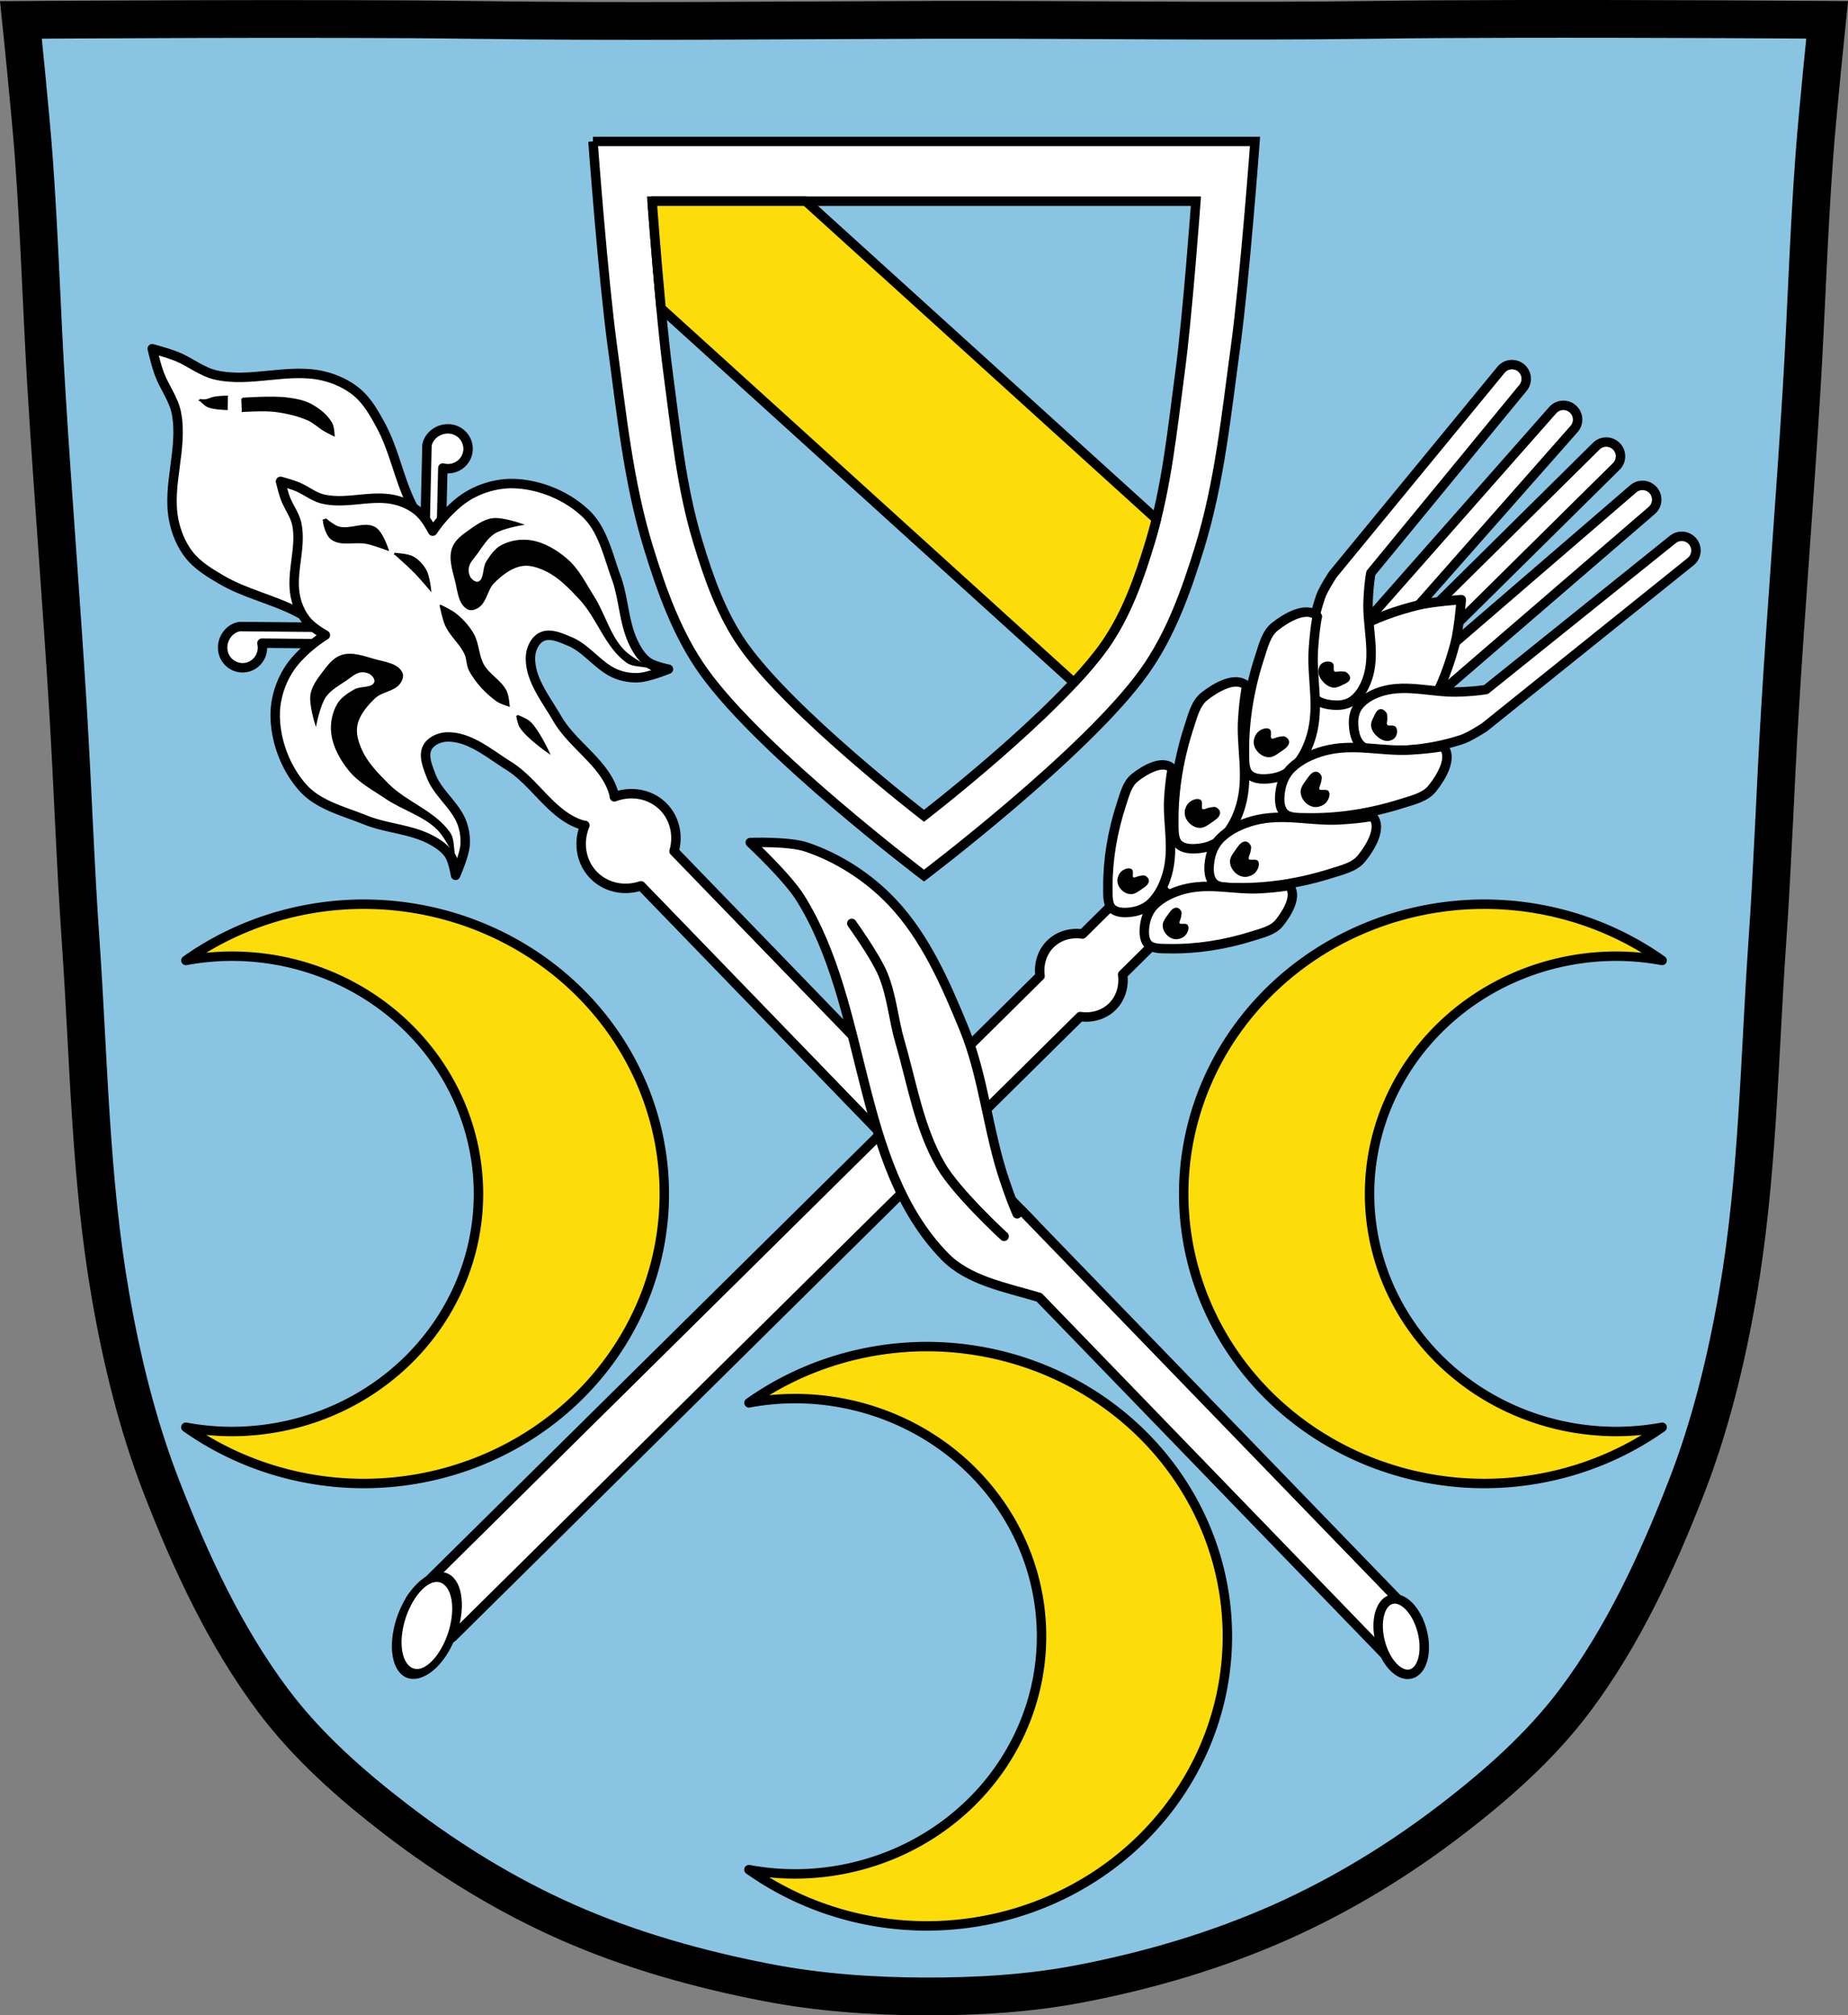 <?xml version="1.0" encoding="UTF-8" standalone="no"?>
<svg
   xmlns:dc="http://purl.org/dc/elements/1.1/"
   xmlns:cc="http://creativecommons.org/ns#"
   xmlns:rdf="http://www.w3.org/1999/02/22-rdf-syntax-ns#"
   xmlns:svg="http://www.w3.org/2000/svg"
   xmlns="http://www.w3.org/2000/svg"
   xmlns:xlink="http://www.w3.org/1999/xlink"
   xmlns:sodipodi="http://sodipodi.sourceforge.net/DTD/sodipodi-0.dtd"
   xmlns:inkscape="http://www.inkscape.org/namespaces/inkscape"
   width="979.28"
   height="1067.6"
   viewBox="0 0 979.284 1067.603"
   version="1.1"
   id="svg1033"
   sodipodi:docname="DEU_Schorndorf_COA.svg"
   inkscape:version="0.92.5 (2060ec1f9f, 2020-04-08)">
  <rect x="0" y="0" width="979.284" height="1067.603" fill="#808080" stroke="none"/>
  <sodipodi:namedview
     pagecolor="#ffffff"
     bordercolor="#666666"
     borderopacity="1"
     objecttolerance="10"
     gridtolerance="10"
     guidetolerance="10"
     inkscape:pageopacity="0"
     inkscape:pageshadow="2"
     inkscape:window-width="1920"
     inkscape:window-height="1046"
     id="namedview1035"
     showgrid="false"
     inkscape:zoom="0.65970282"
     inkscape:cx="489.64488"
     inkscape:cy="601.03989"
     inkscape:window-x="-11"
     inkscape:window-y="-11"
     inkscape:window-maximized="1"
     inkscape:current-layer="svg1033" />
  <defs
     id="defs929">
    <path
       id="0"
       d="m2544.98 212.78c-1.177 5.902 1.823 12.158 3.884 17.632 6.354 16.874 15.13 32.462 25.537 45.26 2.82 3.468 5.895 7.931 9.725 8.205 4.194.301 8.275-3.537 11.311-7.411 2.289-2.921 4.16-6.929 4.564-11.12.661-6.856-1.194-14.12-3.771-20.12-6.537-15.213-19.254-23.926-28.18-36.8-3.22-4.646-6.338-9.445-9.129-14.561-.104-.191-.072-.585-.295-.602-7.914-.614-12.1 11.729-13.648 19.514z"
       stroke-linejoin="round"
       stroke="#000"
       fill="#fff"
       stroke-linecap="round" />
    <path
       id="1"
       d="m2582.14 261.11c-1.535.214-2.441-3.459-3.969-3.177-1.53.283-2.82 2.496-3.175 4.501-.317 1.793.276 3.914 1.191 5.295 1.197 1.806 3.163 2.681 4.961 2.912 2.092.269 4.461-.185 6.152-1.853 1.286-1.269 1.879-3.533 2.381-5.56.523-2.11 1.54-4.789.595-6.618-.619-1.199-2.104-1.337-3.175-1.059-.883.229-1.488 1.355-2.183 2.118-.976 1.071-1.521 3.267-2.778 3.442z"
       stroke="#000"
       fill-rule="evenodd" />
  </defs>
  <path
     style="fill:#89c5e3;stroke:#000000;stroke-width:20;fill-opacity:1"
     inkscape:connector-curvature="0"
     id="path931"
     d="m 799.47,10.03 c -26.17,0.053 -51.02,0.198 -70.798,0.478 -79.11,1.122 -156.7,-0.214 -235.05,0 -2.653,0.007 -5.305,0.036 -7.958,0.043 -78.35,0.214 -155.94,1.122 -235.05,0 -79.11,-1.122 -239.53,0 -239.53,0 0,0 4.995,48.18 6.784,72.32 3.067,41.38 4.256,82.87 6.784,124.29 3.405,55.766 7.902,111.49 11.307,167.25 2.529,41.41 3.91,82.9 6.784,124.29 4.346,62.59 5.02,125.75 15.786,187.56 6.02,34.562 14.418,68.979 27.14,101.67 15.355,39.473 33.473,78.71 58.839,112.63 18.288,24.456 41.648,45.04 65.884,63.62 27.747,21.272 57.962,39.816 89.93,53.968 33.818,14.97 69.917,25.08 106.24,32.09 27.334,5.278 55.35,7.255 83.19,7.349 27.662,0.094 55.55,-1.52 82.71,-6.741 36.46,-7.01 72.54,-17.626 106.46,-32.746 31.934,-14.235 62.23,-32.696 89.98,-53.968 24.24,-18.58 47.595,-39.17 65.884,-63.62 25.365,-33.919 43.484,-73.16 58.839,-112.63 12.718,-32.695 21.12,-67.16 27.14,-101.72 10.762,-61.814 11.44,-124.97 15.786,-187.56 2.874,-41.39 4.256,-82.87 6.784,-124.29 3.405,-55.766 7.902,-111.44 11.307,-167.21 2.529,-41.41 3.717,-82.909 6.784,-124.29 1.79,-24.14 6.784,-72.32 6.784,-72.32 0,0 -90.24,-0.636 -168.73,-0.478 z" />
  <path
     d="m 192.613,478.978 a 159.411,153.447 0 0 0 -94.094,29.807 130.81,125.899 0 0 1 24.217,-2.26 130.81,125.899 0 0 1 130.809,125.9 130.81,125.899 0 0 1 -130.809,125.898 130.81,125.899 0 0 1 -24.236,-2.254 159.411,153.447 0 0 0 94.113,29.803 A 159.411,153.447 0 0 0 352.023,632.425 159.411,153.447 0 0 0 192.613,478.978 m 594.062,0 A 159.411,153.447 0 0 0 627.265,632.425 159.411,153.447 0 0 0 786.676,785.872 159.411,153.447 0 0 0 880.789,756.07 130.81,125.899 0 0 1 856.552,758.324 130.81,125.899 0 0 1 725.744,632.425 130.81,125.899 0 0 1 856.552,506.525 a 130.81,125.899 0 0 1 24.217,2.26 159.411,153.447 0 0 0 -94.094,-29.807 z M 490.996,713.335 A 159.411,153.447 0 0 0 396.902,743.142 130.81,125.899 0 0 1 421.119,740.882 130.81,125.899 0 0 1 551.927,866.783 130.81,125.899 0 0 1 421.119,992.681 130.81,125.899 0 0 1 396.883,990.427 159.411,153.447 0 0 0 490.996,1020.23 159.411,153.447 0 0 0 650.406,866.783 159.411,153.447 0 0 0 490.996,713.335"
     id="path933"
     inkscape:connector-curvature="0"
     style="fill:#fcdd09;stroke:#000000;stroke-width:5;stroke-linecap:round;stroke-linejoin:round;fill-opacity:1" />
  <path
     d="m 314.22,74.912 c 0,0 5.385,72.67 10.318,108.74 4.88,35.686 8.466,71.935 19.05,106.36 7.07,22.982 15.364,46.34 29.369,65.881 30.864,43.07 116.68,107.95 116.68,107.95 0,0 85.82,-64.882 116.68,-107.95 14.01,-19.544 22.303,-42.899 29.369,-65.881 10.585,-34.428 14.17,-70.68 19.05,-106.36 4.934,-36.08 10.318,-108.74 10.318,-108.74 h -175.42 -175.42 z"
     id="path935"
     inkscape:connector-curvature="0"
     style="fill:#ffffff;fill-rule:evenodd;stroke:#000000;stroke-width:5" />
  <path
     style="fill:#89c5e3;fill-rule:evenodd;stroke:#000000;stroke-width:5;fill-opacity:1"
     inkscape:connector-curvature="0"
     id="path937"
     d="m 345.56,106.577 c 0,0 4.423,60.832 8.475,91.03 4.01,29.873 6.953,60.22 15.648,89.04 5.804,19.239 12.619,38.789 24.12,55.15 25.351,36.05 95.84,90.37 95.84,90.37 0,0 70.49,-54.31 95.84,-90.37 11.504,-16.36 18.319,-35.911 24.12,-55.15 8.694,-28.82 11.639,-59.16 15.648,-89.04 4.052,-30.2 8.475,-91.03 8.475,-91.03 h -144.08 -144.08 z" />
  <path
     style="fill:#fcdd09;stroke:#000000;stroke-width:5;stroke-linecap:round;stroke-linejoin:round;fill-opacity:1"
     inkscape:connector-curvature="0"
     id="path939"
     d="m 345.56,106.577 c 0,0 2.116,28.89 4.75,56.746 l 218.74,198.24 c 6.409,-6.882 12.09,-13.596 16.436,-19.771 11.504,-16.36 18.319,-35.912 24.12,-55.15 1.164,-3.858 2.217,-7.745 3.191,-11.652 L 426.977,106.57 h -81.41 z" />
  <path
     style="fill:#ffffff;stroke:#000000;stroke-width:5;stroke-linecap:round;stroke-linejoin:round"
     d="m 612.516,466.946 c -2.937,-2.971 -7.692,-2.998 -10.663,-0.061 l -28.228,27.9 a 23.338,20.783 45.334 0 0 -17,5.266 23.338,20.783 45.334 0 0 -5.48,16.953 L 218.971,845.327 c -2.971,2.937 -3.001,7.691 -0.064,10.663 l 10.675,10.801 c 2.936,2.971 7.693,2.999 10.664,0.062 L 572.436,538.516 a 23.338,20.783 45.334 0 0 16.997,-5.264 23.338,20.783 45.334 0 0 5.48,-16.953 l 28.213,-27.885 c 2.971,-2.937 2.999,-7.693 0.062,-10.664 l -10.675,-10.801 z"
     id="path943"
     inkscape:connector-curvature="0" />
  <path
     style="fill:#ffffff;stroke:#000000;stroke-width:5;stroke-linecap:round;stroke-linejoin:round"
     d="m 856.547,236.418 c -2.936,-2.971 -7.692,-3 -10.663,-0.064 L 742.572,338.468 c -2.971,2.937 -2.999,7.693 -0.062,10.664 2.937,2.971 7.693,2.999 10.664,0.062 L 856.486,247.081 c 2.971,-2.937 2.998,-7.692 0.061,-10.663 z m -22.553,-19.261 c -0.174,-0.187 -0.358,-0.368 -0.553,-0.54 -3.133,-2.764 -7.878,-2.467 -10.646,0.666 l -96.105,108.921 c -2.764,3.133 -2.467,7.878 0.666,10.646 3.133,2.764 7.88,2.469 10.646,-0.666 L 834.105,227.262 c 2.591,-2.936 2.493,-7.294 -0.114,-10.101 z m 41.553,42.04 c -2.78,-2.636 -7.135,-2.786 -10.099,-0.231 l -110.035,94.828 c -3.165,2.727 -3.517,7.469 -0.79,10.638 2.727,3.165 7.469,3.517 10.638,0.79 l 110.036,-94.826 c 3.165,-2.727 3.516,-7.471 0.79,-10.638 -0.17,-0.198 -0.348,-0.384 -0.533,-0.56 z"
     id="path945"
     inkscape:connector-curvature="0" />
  <path
     style="fill:#ffffff;fill-rule:evenodd;stroke:#000000;stroke-width:5;stroke-linejoin:round"
     inkscape:connector-curvature="0"
     id="path949"
     d="m 774.363,317.649 c 0,0 -15.71,1.103 -23.304,3.022 -11.227,2.838 -22.395,6.669 -32.435,12.441 -3.972,2.285 -10.707,8.62 -10.707,8.62 l -6.198,47.719 47.788,-5.641 c 0,0 6.414,-6.66 8.745,-10.604 5.891,-9.969 9.849,-21.096 12.817,-32.289 2.008,-7.571 3.294,-23.267 3.294,-23.267 z" />
  <g
     fill="#fff"
     id="g969">
    <path
       d="m708.64 342.95l38.741 39.2-109.04 107.78-38.741-39.2"
       id="path957" />
    <g
       transform="matrix(.703.711-.711.703-959.2-1631.54)"
       stroke="#000"
       id="g967">
      <path
         id="2"
         d="m2540.98 28.857c-.255 0-.514.014-.773.041-4.155.43-7.154 4.122-6.725 8.277l14.418 139.37c0 0 1.823 9.113 3.884 13.216 6.354 12.648 15.13 24.332 25.537 33.926 2.82 2.6 5.895 5.944 9.725 6.15 4.194.226 8.275-2.651 11.311-5.555 2.289-2.19 4.16-5.194 4.564-8.336.661-5.139-1.194-10.585-3.771-15.08-6.537-11.403-19.254-17.934-28.18-27.584-3.22-3.482-6.338-7.08-9.129-10.914-.104-.143-.199-.298-.295-.451l-13.06-126.29c-.403-3.896-3.673-6.775-7.504-6.766z"
         fill="#fff"
         stroke="#000"
         stroke-linejoin="round"
         stroke-linecap="round"
         stroke-width="5" />
      <path
         id="3"
         d="m2585.06 212.77c-1.535.16-2.441-2.593-3.969-2.381-1.53.212-2.82 1.871-3.175 3.373-.317 1.344.276 2.934 1.191 3.969 1.197 1.354 3.163 2.01 4.961 2.183 2.092.202 4.461-.139 6.152-1.389 1.286-.951 1.879-2.648 2.381-4.167.523-1.581 1.54-3.589.595-4.961-.619-.898-2.104-1-3.175-.794-.883.172-1.488 1.016-2.183 1.588-.976.803-1.521 2.449-2.778 2.58z"
         fill="#000"
         fill-rule="evenodd"
         stroke="#000" />
      <g
         transform="matrix(-1 0 0 1 5209.9 0)"
         id="g965">
        <use
           height="1067.6"
           width="979.28"
           xlink:href="#2"
           id="use961" />
        <use
           height="1067.6"
           width="979.28"
           xlink:href="#3"
           id="use963" />
      </g>
    </g>
  </g>
  <use
     height="1067.6"
     width="979.28"
     xlink:href="#0"
     transform="matrix(.77.652-.616.741-1153.02-1485.01)"
     stroke-width="5.072"
     id="use971" />
  <path
     d="m673.54 391.57c-1.313-.842.253-4.153-1.097-4.94-1.352-.788-3.709.001-5.218 1.264-1.349 1.121-2.2 3.079-2.347 4.698-.192 2.118.782 4.047 2.024 5.39 1.444 1.563 3.548 2.771 5.877 2.638 1.772-.101 3.624-1.392 5.259-2.566 1.703-1.222 4.137-2.543 4.537-4.513.263-1.291-.795-2.362-1.791-2.854-.821-.406-1.98.034-2.986.146-1.411.157-3.184 1.428-4.26.738z"
     fill="#000"
     fill-rule="evenodd"
     stroke="#000"
     id="path973" />
  <g
     transform="matrix(-.643-.777-.748.608 2554.42 2265.94)"
     id="g979">
    <use
       height="1067.6"
       width="979.28"
       xlink:href="#0"
       stroke-width="5.072"
       id="use975" />
    <use
       height="1067.6"
       width="979.28"
       xlink:href="#1"
       stroke-width="1.014"
       id="use977" />
  </g>
  <g
     transform="matrix(.77.652-.616.741-1190.44-1448.03)"
     id="g985">
    <use
       height="1067.6"
       width="979.28"
       xlink:href="#0"
       stroke-width="5.072"
       id="use981" />
    <use
       height="1067.6"
       width="979.28"
       xlink:href="#1"
       stroke-width="1.014"
       id="use983" />
  </g>
  <g
     transform="matrix(-.643-.777-.748.608 2517 2302.93)"
     id="g991">
    <use
       height="1067.6"
       width="979.28"
       xlink:href="#0"
       stroke-width="5.072"
       id="use987" />
    <use
       height="1067.6"
       width="979.28"
       xlink:href="#1"
       stroke-width="1.014"
       id="use989" />
  </g>
  <g
     transform="matrix(.682.578-.545.655-1018.42-1198.35)"
     id="g997">
    <use
       height="1067.6"
       width="979.28"
       xlink:href="#0"
       stroke-width="5.726"
       id="use993" />
    <use
       height="1067.6"
       width="979.28"
       xlink:href="#1"
       stroke-width="1.145"
       id="use995" />
  </g>
  <g
     transform="matrix(-.57-.689-.662.538 2269.34 2128)"
     id="g1003">
    <use
       height="1067.6"
       width="979.28"
       xlink:href="#0"
       stroke-width="5.726"
       id="use999" />
    <use
       height="1067.6"
       width="979.28"
       xlink:href="#1"
       stroke-width="1.145"
       id="use1001" />
  </g>
  <g
     stroke="#000"
     id="g1031">
    <g
       fill="#fff"
       stroke-linejoin="round"
       id="g1023">
      <ellipse
         cx="960.89"
         cy="-388.12"
         rx="25.758"
         ry="15.875"
         transform="matrix(-.158.987-.974.225 0 0)"
         stroke-linecap="round"
         stroke-width="5.194"
         id="ellipse1005" />
      <g
         transform="translate(1226.85 16.267)"
         stroke-width="5"
         id="g1021">
        <path
           d="m-1104.97 318.09c-2.378 2.117-3.883 5.306-3.912 8.595-.05 5.91 4.639 10.745 10.471 10.798 5.832.054 10.599-4.697 10.647-10.607 0-.821-.089-1.641-.272-2.441l48.16.442.073-8.684-60.07-.547c-1.927.29-3.667 1.173-5.094 2.443zm106.99-103.55c-1.316 1.385-2.257 3.097-2.61 5.01l-1.41 60.05 8.682.211 1.129-48.15c.794.209 1.61.327 2.431.352 5.909.145 10.812-4.464 10.949-10.295.137-5.83-4.544-10.673-10.452-10.816-3.289-.078-6.525 1.322-8.718 3.63z"
           stroke-linecap="round"
           id="path1007" />
        <g
           fill-rule="evenodd"
           id="g1013">
          <path
             d="m-1146.17 168.48c0 0 1.185 4.926 1.88 7.362.578 2.027 1.163 4.059 1.903 6.03 2.63 7.01 7.552 13.242 8.996 20.592 3.654 18.607-5.078 38.27-1.371 56.87 1.309 6.565 4.01 13.09 8.146 18.354 4.45 5.659 10.905 9.535 17.12 13.169 12.562 7.345 27.25 10.396 40.17 17.1 14.09 7.315 40.482 25.11 40.482 25.11l21.676-20.98 21.677-20.981c0 0-16.921-26.956-23.773-41.28-6.28-13.13-8.85-27.908-15.781-40.703-3.429-6.33-7.093-12.908-12.604-17.54-5.124-4.307-11.56-7.218-18.08-8.74-18.465-4.311-38.41 3.774-56.884-.484-7.299-1.682-13.363-6.806-20.288-9.663-1.949-.804-3.96-1.455-5.967-2.099-2.412-.774-7.299-2.118-7.299-2.118z"
             id="path1009" />
          <path
             d="m-1078.19 238.72c0 0 .806 3.305 1.277 4.939.392 1.36.79 2.724 1.29 4.049 1.779 4.708 5.093 8.893 6.079 13.823 2.494 12.481-3.31 25.643-.781 38.12.893 4.404 2.718 8.785 5.504 12.322 2.73 3.466 6.572 5.932 10.39 8.199-3.97 2.538-7.707 5.395-11.09 8.565-1.684 1.579-3.282 3.233-4.783 4.958-6.783 7.799-10.794 18.759-10.719 29.1.099 13.678 5.608 28.11 14.743 38.29 8.268 9.214 21.541 12.362 33.02 17 11.165 4.516 23.937 4.825 34.59 10.443 3.69 1.946 7.399 4.399 9.752 7.843 2.176 3.184 3.479 11.03 3.479 11.03 0 0 4.53-10.195 5.01-15.652.357-4.055-.212-8.287-1.631-12.1-3.492-9.383-12.937-15.761-16.422-25.15-1.717-4.624-4.179-10.266-1.956-14.669 1.773-3.51 6.408-5.551 10.339-5.685 12-.41 22.48 8.83 32.682 15.169 14.172 8.805 23.02 26.577 39.01 31.372.494.148.996.226 1.502.274a24.317 25.869 45.934 0 0 4.544 26.274 24.317 25.869 45.934 0 0 25.173 5.757l189.87 196.17c4.884 5.05 12.879 5.178 17.925.294 5.05-4.884 5.175-12.879.291-17.925l-190.55-196.87a24.317 25.869 45.934 0 0 -5.535 -23.411 24.317 25.869 45.934 0 0 -26.112 -5.398c-.032-.507-.093-1.012-.225-1.511-4.271-16.13-21.746-25.555-30.08-40.01-6-10.403-14.895-21.18-14.09-33.16.262-3.924 2.453-8.49 6.02-10.148 4.473-2.079 10.03.567 14.596 2.434 9.267 3.789 15.335 13.436 24.599 17.232 3.766 1.543 7.978 2.25 12.04 2.025 5.47-.303 15.807-4.498 15.807-4.498 0 0-7.803-1.559-10.914-3.837-3.365-2.464-5.698-6.25-7.522-10-5.268-10.831-5.159-23.606-9.309-34.912-4.266-11.622-6.978-24.991-15.917-33.556-9.876-9.463-24.13-15.439-37.793-15.984-10.328-.412-21.415 3.241-29.431 9.766-5.332 4.341-10.05 9.592-14.04 15.41-2.139-3.886-4.477-7.801-7.849-10.639-3.444-2.9-7.764-4.866-12.136-5.902-12.385-2.935-25.729 2.437-38.12-.463-4.896-1.145-8.97-4.594-13.618-6.526-1.308-.544-2.658-.985-4-1.422-1.619-.524-4.897-1.436-4.897-1.436z"
             id="path1011" />
        </g>
        <g
           stroke-linecap="round"
           id="g1019">
          <path
             d="m-829.28 430.05c0 0 19.533 18.18 26.527 29.367 36.17 57.838 28.942 140.89 76.48 189.82 12.502 12.867 32.13 16.405 49.32 21.541.239.071.508.141.762.211l182.74 188.8 18.216-17.631-210.5-217.48-2.115 2.047c-2.45-5.53-4.459-11.28-6.428-16.989-9.152-26.551-11.15-55.4-21.822-81.38-9.722-23.662-20.387-48.12-37.977-66.69-12.36-13.05-28.313-23.429-45.34-29.19-9.459-3.202-29.861-2.417-29.861-2.417z"
             id="path1015" />
          <ellipse
             cx="-681.83"
             cy="702.74"
             rx="11.474"
             ry="20.432"
             transform="matrix(.968-.25.25.968 0 0)"
             id="ellipse1017" />
        </g>
      </g>
    </g>
    <g
       fill-rule="evenodd"
       id="g1029">
      <path
         d="m532.09 654.93c0 0-25.21-23.1-33.626-37.683-11.489-19.898-15.179-43.4-21.599-65.46-3.443-11.83-4.274-24.482-9.06-35.836-4.071-9.655-16.442-26.793-16.442-26.793"
         fill="none"
         stroke-linecap="round"
         stroke-width="5"
         id="path1025" />
      <path
         d="m106.13 211.94c0 0 2.464 2.588 4.057 3.29 3.077 1.356 9.977 1.496 9.977 1.496l.109-6.664c0 0-4.481.142-6.675.557-1.565.296-3 1.151-4.579 1.369-.954.132-2.889-.047-2.889-.047zm22.24-.748l.226 6.56c0 0 11.379-.765 17-.057 6.087.767 12.213 2.122 17.815 4.625 3.133 1.4 5.618 3.951 8.573 5.695 1.569.926 4.849 2.524 4.849 2.524 0 0-.188-4.396-1.231-6.243-2.4-4.25-6.554-7.512-10.841-9.844-3.921-2.133-8.514-2.873-12.943-3.434-7.755-.982-23.448.173-23.448.173zm43.28 64.39c-.204 1.277 1.244 7.63 4.048 9.762 5.03 3.823 12.636.97 18.807 2.319 3.731.816 10.919 3.471 10.919 3.471 0 0-2.931-9.224-6.764-11.453-5.587-3.249-13.195 1.536-19.388-.316-2.465-.737-6.518-4.131-6.518-4.131l-1.104.348zm37.763 17.813c0 0 7.252 6.412 10.632 9.87 2.776 2.839 7.905 8.911 7.905 8.911 0 0-.759-6.938-2.399-9.918-1.58-2.87-3.956-5.503-6.837-7.06-2.777-1.504-9.301-1.8-9.301-1.8zm-33.781 57.636c-1.915 1.908-3.562 4.222-5.153 6.33-2.414 3.2-4.839 6.746-5.479 10.704-.809 5.01 2.314 15.04 2.314 15.04 0 0 2.094-10.1 4.991-14.19 2.702-3.817 7.06-6.169 10.935-8.785 2.514-1.696 4.926-4.099 7.939-4.444 2.072-.237 4.481.324 6.01 1.743 1.103 1.025 2.207 2.864 1.58 4.233-1.607 3.511-7.527 2.087-10.862 4.03-3.285 1.917-6.774 4.091-8.72 7.358-2.668 4.48-3.787 10.138-3.175 15.316.845 7.149 4.673 13.938 9.195 19.54 5.094 6.31 12.624 10.213 19.333 14.77 8.859 6.02 19.95 8.991 27.537 16.549 2.952 2.941 6.226 8.715 8.405 12.925-.556-3.52-.31-7.805-2.223-10.629-7.805-11.521-22.868-16.11-32.688-25.965-5.383-5.405-11-11.03-14.16-17.974-1.881-4.137-3.411-8.939-2.526-13.397 1.136-5.725 5.349-10.632 9.57-14.663 3.721-3.553 10.341-3.626 13.301-7.834 1.032-1.468 1.816-3.688.999-5.286-2.433-4.764-9.383-5.342-14.523-6.824-5.538-1.597-11.681-3.894-17.16-2.112-1.722.56-3.233 1.551-4.602 2.772-.285.254-.563.518-.836.79zm64.851 101.12c.33 2.091.943 3.913 2.463 4.999 0 0-.988-2.151-2.463-4.999zm3.308-167.09c-.282.264-.555.534-.818.811-1.264 1.328-2.303 2.805-2.919 4.508-1.961 5.42.135 11.634 1.551 17.222 1.314 5.185 1.664 12.152 6.345 14.739 1.57.868 3.817.156 5.317-.828 4.303-2.82 4.59-9.434 8.263-13.04 4.166-4.087 9.209-8.137 14.968-9.09 4.484-.739 9.234.947 13.307 2.962 6.837 3.382 12.278 9.181 17.505 14.738 9.534 10.136 13.622 25.344 24.882 33.52 2.761 2 7.05 1.897 10.552 2.567-4.136-2.316-9.802-5.774-12.645-8.821-7.306-7.83-9.915-19.01-15.641-28.06-4.336-6.853-7.989-14.509-14.13-19.806-5.451-4.702-12.11-8.749-19.231-9.826-5.155-.78-10.849.155-15.413 2.676-3.329 1.838-5.614 5.253-7.637 8.474-2.054 3.27-.822 9.231-4.384 10.723-1.389.582-3.192-.58-4.181-1.716-1.368-1.574-1.851-3.999-1.546-6.06.443-3 2.923-5.332 4.7-7.79 2.741-3.789 5.235-8.07 9.138-10.644 4.184-2.762 14.344-4.525 14.344-4.525 0 0-9.925-3.449-14.956-2.803-3.976.51-7.601 2.819-10.878 5.128-2.159 1.521-4.523 3.09-6.492 4.941zm98.95 68.12c2.799 1.567 4.916 2.624 4.916 2.624-1.035-1.555-2.837-2.226-4.916-2.624zm-109.26-32.31c0 0 1.409 7.187 2.938 10.475 2.546 5.476 7.654 9.501 10.184 14.984 1.277 2.769.957 6.146 2.42 8.821 3.435 6.284 8.555 11.793 14.374 15.968 1.821 1.307 6.176 2.663 6.176 2.663 0 0-.396-5.23-1.524-7.528-2.702-5.505-9.01-8.582-12.03-13.916-2.835-4.999-2.569-11.372-5.403-16.372-2.257-3.982-5.45-7.475-8.979-10.391-2.419-2-8.156-4.705-8.156-4.705zm40.579 58.29c0 0 .647 4.15 1.733 5.882 3.536 5.636 14.783 13.414 14.783 13.414 0 0-5.385-11.655-9.985-15.897-1.804-1.664-6.53-3.399-6.53-3.399z"
         id="path1027" />
    </g>
  </g>
</svg>
